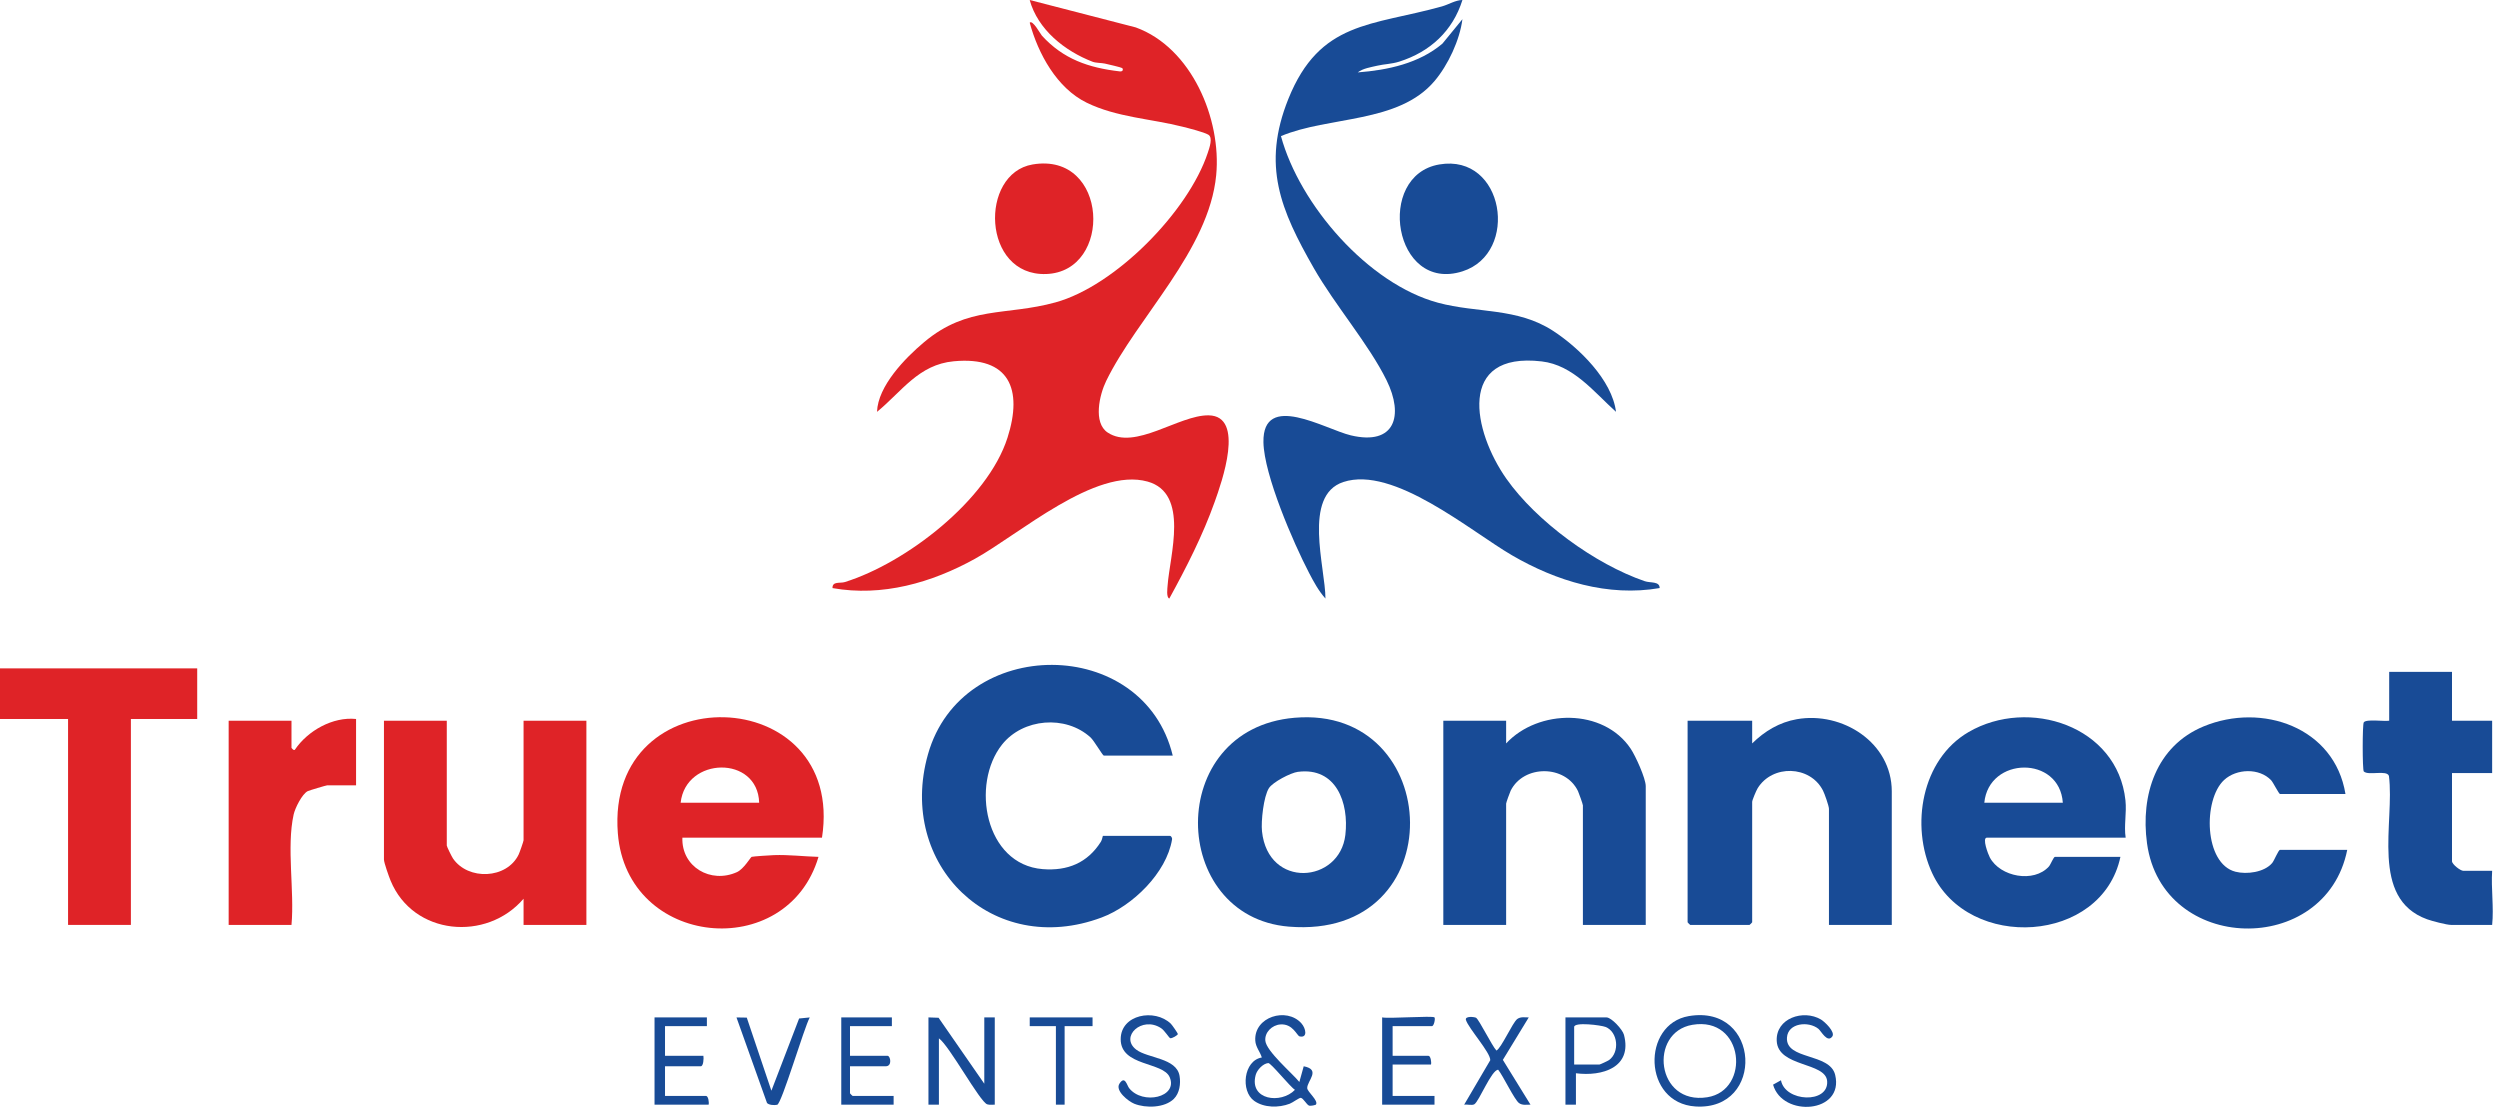 <svg width="205" height="91" viewBox="0 0 205 91" fill="none" xmlns="http://www.w3.org/2000/svg">
<g clip-path="url(#clip0_7707_30134)">
<path d="M119.919 0C119.126 2.543 117.266 4.252 114.743 5.053C114.108 5.255 113.504 5.253 112.933 5.388C112.409 5.511 111.766 5.604 111.334 5.937C113.786 5.75 116.36 5.203 118.278 3.579L119.919 1.573C119.7 3.29 118.741 5.336 117.628 6.649C114.67 10.139 108.982 9.505 105.038 11.161C106.573 16.795 112.183 23.276 117.918 24.824C121.151 25.697 124.388 25.205 127.349 27.128C129.474 28.508 132.194 31.171 132.512 33.769C130.707 32.151 129.019 29.939 126.416 29.635C119.432 28.821 120.795 35.379 123.522 39.255C125.991 42.762 130.802 46.264 134.867 47.657C135.334 47.818 136.099 47.649 136.091 48.221C131.862 48.955 127.615 47.65 123.974 45.528C120.541 43.526 114.266 38.167 110.151 39.526C106.796 40.635 108.683 46.537 108.687 49.08C108.129 48.46 107.729 47.718 107.347 46.985C106.055 44.509 103.651 38.945 103.602 36.265C103.525 32.072 108.681 35.202 110.763 35.698C114.391 36.563 115.129 34.084 113.701 31.186C112.247 28.233 109.462 25.016 107.732 21.986C105.012 17.227 103.454 13.57 105.644 8.114C108.222 1.696 112.495 2.131 118.235 0.527C118.807 0.366 119.312 0.023 119.919 -0.004V0Z" fill="#184B96"/>
<path d="M95.884 49.083C95.622 48.984 95.728 48.243 95.743 48.012C95.917 45.555 97.549 40.451 94.103 39.489C89.815 38.291 83.585 43.805 79.954 45.817C76.395 47.789 72.343 48.947 68.266 48.224C68.239 47.644 68.895 47.849 69.274 47.73C74.285 46.165 80.977 41.03 82.617 35.887C83.883 31.916 82.778 29.2 78.213 29.624C75.323 29.893 73.96 32.096 71.916 33.772C71.984 31.66 74.212 29.367 75.782 28.051C79.374 25.04 82.472 25.919 86.551 24.795C91.459 23.444 97.452 17.337 99.039 12.527C99.168 12.136 99.483 11.275 99.078 11.042C98.706 10.827 97.488 10.521 97.003 10.398C94.384 9.731 91.575 9.626 89.106 8.42C86.662 7.227 85.124 4.4 84.436 1.859C84.683 1.604 85.311 2.786 85.44 2.928C87.189 4.845 89.262 5.558 91.818 5.854C92.097 5.887 92.116 5.677 92.019 5.581C91.966 5.529 90.812 5.259 90.593 5.212C90.324 5.152 89.873 5.172 89.587 5.062C87.309 4.179 85.101 2.433 84.434 0L93.132 2.248C97.708 3.907 100.17 9.755 99.728 14.363C99.134 20.537 93.249 26.019 90.705 31.242C90.158 32.364 89.62 34.661 90.826 35.466C93.067 36.963 96.668 34.024 99.105 34.058C102.13 34.1 100.167 39.571 99.607 41.146C98.633 43.889 97.278 46.538 95.881 49.084L95.884 49.083Z" fill="#DF2327"/>
<path d="M96.167 61.962H90.514C90.423 61.962 89.71 60.73 89.428 60.472C87.383 58.606 83.879 58.901 82.167 61.056C79.598 64.293 80.755 70.89 85.5 71.268C87.542 71.431 89.18 70.755 90.277 69.017C90.38 68.855 90.417 68.543 90.441 68.543H95.951C96.011 68.543 96.134 68.683 96.108 68.839C95.654 71.585 92.861 74.289 90.335 75.234C81.396 78.585 73.528 70.943 76.094 61.852C78.86 52.046 93.78 52.073 96.165 61.96L96.167 61.962Z" fill="#184B96"/>
<path d="M67.403 68.688H55.955C55.872 71.09 58.278 72.484 60.428 71.515C60.991 71.262 61.552 70.283 61.638 70.26C61.792 70.219 63.167 70.132 63.469 70.12C64.689 70.077 65.903 70.23 67.117 70.263C64.538 78.969 51.396 77.719 50.663 68.329C49.644 55.275 69.385 55.892 67.403 68.689V68.688ZM62.252 65.826C62.139 61.913 56.227 62.036 55.812 65.826H62.252Z" fill="#DF2327"/>
<path d="M155.126 75.843H149.974V66.326C149.974 66.099 149.616 65.077 149.48 64.817C148.41 62.746 145.333 62.684 144.13 64.632C144.018 64.812 143.678 65.609 143.678 65.754V75.628C143.678 75.644 143.479 75.843 143.463 75.843H138.597C138.582 75.843 138.383 75.644 138.383 75.628V59.1H143.678V60.96C144.698 59.954 145.916 59.224 147.344 58.974C151.066 58.321 155.126 60.89 155.126 64.895V75.843Z" fill="#184B96"/>
<path d="M174.304 68.688H162.927C162.508 68.688 163.03 70.057 163.165 70.31C164.014 71.91 166.778 72.423 168.01 71.052C168.151 70.896 168.391 70.262 168.508 70.262H173.875C172.361 77.394 161.422 78.029 158.44 71.601C156.639 67.717 157.562 62.275 161.422 60.029C166.349 57.161 173.64 59.52 174.287 65.629C174.397 66.671 174.152 67.706 174.304 68.689V68.688ZM162.713 65.826H169.152C168.89 61.938 163.08 62.019 162.713 65.826Z" fill="#184B96"/>
<path d="M134.95 75.843H129.798V66.04C129.798 65.956 129.469 65.026 129.395 64.87C128.352 62.71 124.947 62.69 123.874 64.837C123.804 64.977 123.503 65.821 123.503 65.897V75.843H118.352V59.1H123.503V60.96C126.141 58.127 131.488 58.051 133.722 61.402C134.111 61.986 134.951 63.825 134.951 64.466V75.843H134.95Z" fill="#184B96"/>
<path d="M106.155 58.856C118.482 57.802 119.229 77.098 105.686 75.984C95.871 75.177 95.474 59.771 106.155 58.856ZM106.436 63.288C105.836 63.366 104.368 64.134 104.053 64.626C103.611 65.317 103.396 67.347 103.484 68.171C103.98 72.909 109.854 72.447 110.32 68.46C110.626 65.834 109.571 62.889 106.437 63.29L106.436 63.288Z" fill="#184B96"/>
<path d="M36.636 59.1V69.332C36.636 69.427 37.044 70.246 37.145 70.396C38.389 72.209 41.557 72.088 42.529 70.073C42.605 69.917 42.932 68.987 42.932 68.902V59.1H48.084V75.843H42.932V73.696C39.903 77.237 33.884 76.71 32.031 72.219C31.896 71.892 31.484 70.746 31.484 70.477V59.1H36.636Z" fill="#DF2327"/>
<path d="M192.33 65.11H186.963C186.869 65.11 186.401 64.156 186.233 63.98C185.26 62.956 183.39 63.022 182.377 63.959C180.634 65.572 180.727 70.826 183.31 71.482C184.236 71.719 185.678 71.53 186.321 70.764C186.487 70.567 186.83 69.689 186.963 69.689H192.473C190.71 78.51 177.297 78.237 176.055 69.15C175.515 65.197 176.803 61.175 180.7 59.563C185.484 57.584 191.439 59.636 192.328 65.11H192.33Z" fill="#184B96"/>
<path d="M16.171 54.807V58.957H10.733V75.843H5.581V58.957H0V54.807H16.171Z" fill="#DF2327"/>
<path d="M201.064 55.093V59.1H204.356V63.393H201.064V70.62C201.064 70.869 201.751 71.407 201.995 71.407H204.356C204.261 72.889 204.506 74.4 204.356 75.843H200.993C200.628 75.843 199.423 75.526 199.022 75.381C194.304 73.673 196.379 67.444 195.893 63.628C195.721 63.104 194.213 63.629 193.829 63.258C193.713 63.094 193.713 59.399 193.829 59.233C194.032 58.942 195.491 59.17 195.913 59.098V55.092H201.064V55.093Z" fill="#184B96"/>
<path d="M29.197 58.957V64.395H26.835C26.752 64.395 25.338 64.821 25.235 64.873C24.767 65.11 24.195 66.265 24.079 66.79C23.484 69.48 24.158 73.049 23.902 75.843H18.75V59.1H23.902V61.318C23.902 61.335 24.109 61.604 24.189 61.464C25.245 59.91 27.296 58.758 29.197 58.957Z" fill="#DF2327"/>
<path d="M84.676 13.485C90.913 12.433 91.292 22.288 85.78 22.47C80.512 22.643 80.297 14.223 84.676 13.485Z" fill="#DF2327"/>
<path d="M118.024 13.485C123.365 12.574 124.623 20.758 119.92 22.251C114.274 24.044 112.758 14.383 118.024 13.485Z" fill="#184B96"/>
<path d="M76.133 83.427L76.963 83.457L80.712 88.865V83.427H81.571V90.582C81.369 90.579 81.15 90.617 80.954 90.555C80.356 90.368 77.844 85.74 76.991 85.144V90.582H76.133V83.427Z" fill="#184B96"/>
<path d="M138.488 83.318C144.381 82.325 144.756 91.105 139.021 90.73C134.702 90.448 134.599 83.974 138.488 83.318ZM138.773 84.035C135.173 84.649 135.79 90.635 139.994 89.975C143.581 89.413 143.032 83.308 138.773 84.035Z" fill="#184B96"/>
<path d="M106.71 83.908C107.094 84.33 107.244 85.143 106.564 84.983C106.351 84.933 106.015 83.928 104.992 84.004C104.31 84.054 103.689 84.649 103.758 85.345C103.844 86.206 105.946 87.989 106.547 88.721L106.905 87.434C108.35 87.713 107.178 88.63 107.192 89.226C107.2 89.531 108.141 90.257 107.905 90.579C107.887 90.605 107.473 90.713 107.338 90.658C107.137 90.575 106.876 90.058 106.669 90.023C106.544 90.001 106.006 90.412 105.757 90.506C104.858 90.85 103.654 90.847 102.846 90.273C101.709 89.466 101.968 86.966 103.469 86.714C103.327 86.232 102.961 85.868 102.932 85.32C102.828 83.376 105.492 82.563 106.71 83.905V83.908ZM103.998 87.171C103.563 87.212 103.08 87.727 102.967 88.145C102.407 90.213 105.047 90.552 106.186 89.366C105.787 89.121 104.215 87.151 103.998 87.171Z" fill="#184B96"/>
<path d="M57.965 83.427V84.143H54.531V86.576H57.679C57.716 86.78 57.683 87.434 57.464 87.434H54.531V89.867H57.893C58.081 89.867 58.155 90.395 58.108 90.582H53.672V83.427H57.965Z" fill="#184B96"/>
<path d="M96.259 90.104C95.502 90.854 93.952 90.883 93.016 90.509C92.522 90.312 91.422 89.437 91.794 88.862C92.246 88.162 92.407 88.994 92.585 89.223C93.695 90.638 96.62 89.98 95.914 88.331C95.369 87.055 91.896 87.455 91.897 85.216C91.897 83.174 94.691 82.679 96.006 83.942C96.113 84.045 96.588 84.735 96.585 84.788C96.578 84.888 96.102 85.166 95.963 85.133C95.857 85.107 95.513 84.51 95.209 84.31C93.647 83.278 91.794 85.008 93.166 86.066C94.108 86.79 96.482 86.739 96.725 88.23C96.829 88.864 96.728 89.638 96.256 90.106L96.259 90.104Z" fill="#184B96"/>
<path d="M117.629 83.427C117.708 83.509 117.596 84.143 117.414 84.143H114.195V86.576H117.128C117.316 86.576 117.39 87.104 117.343 87.291H114.195V89.867H117.629V90.582H113.336V83.427C113.884 83.545 117.48 83.273 117.629 83.427Z" fill="#184B96"/>
<path d="M150.249 84.99C149.844 85.555 149.336 84.548 149.11 84.364C148.303 83.712 146.614 83.876 146.531 85.077C146.404 86.937 150.046 86.321 150.484 88.141C151.241 91.292 146.161 91.657 145.391 88.942L146.04 88.582C146.367 90.368 149.954 90.526 149.827 88.66C149.718 87.07 145.787 87.527 145.691 85.35C145.61 83.49 147.873 82.752 149.309 83.593C149.625 83.779 150.512 84.621 150.249 84.99Z" fill="#184B96"/>
<path d="M73.134 83.427V84.143H69.7V86.576H72.777C73.021 86.576 73.179 87.434 72.633 87.434H69.7V89.652C69.7 89.668 69.899 89.867 69.915 89.867H73.277V90.582H68.984V83.427H73.134Z" fill="#184B96"/>
<path d="M129.226 88.007V90.582H128.367V83.427H131.73C132.135 83.427 133.051 84.416 133.165 84.854C133.869 87.537 131.382 88.286 129.226 88.007ZM129.083 87.291H131.158C131.206 87.291 131.845 86.996 131.939 86.927C132.832 86.285 132.673 84.616 131.66 84.211C131.294 84.066 129.081 83.782 129.081 84.214V87.291H129.083Z" fill="#184B96"/>
<path d="M121.036 83.457C121.285 83.602 122.351 85.781 122.71 86.146C123.116 85.934 124.038 83.834 124.416 83.559C124.702 83.351 125.038 83.431 125.357 83.429L123.234 86.91L125.5 90.581C125.181 90.578 124.845 90.658 124.559 90.451C124.184 90.179 123.245 88.202 122.852 87.719C122.303 87.719 121.283 90.326 120.892 90.552C120.702 90.662 120.301 90.546 120.062 90.581L122.202 86.935C122.222 86.306 120.419 84.329 120.207 83.639C120.101 83.293 120.91 83.384 121.036 83.457Z" fill="#184B96"/>
<path d="M61.235 83.443L63.254 89.439L65.527 83.517L66.4 83.43C65.947 84.237 64.101 90.498 63.731 90.591C63.525 90.642 63.047 90.624 62.894 90.442L60.391 83.43L61.235 83.444V83.443Z" fill="#184B96"/>
<path d="M89.589 83.427V84.143H87.299V90.582H86.584V84.143H84.438V83.427H89.589Z" fill="#184B96"/>
</g>
<defs>
<clipPath id="clip0_7707_30134">
<rect width="204.4" height="90.763" fill="white"/>
</clipPath>
</defs>
</svg>
